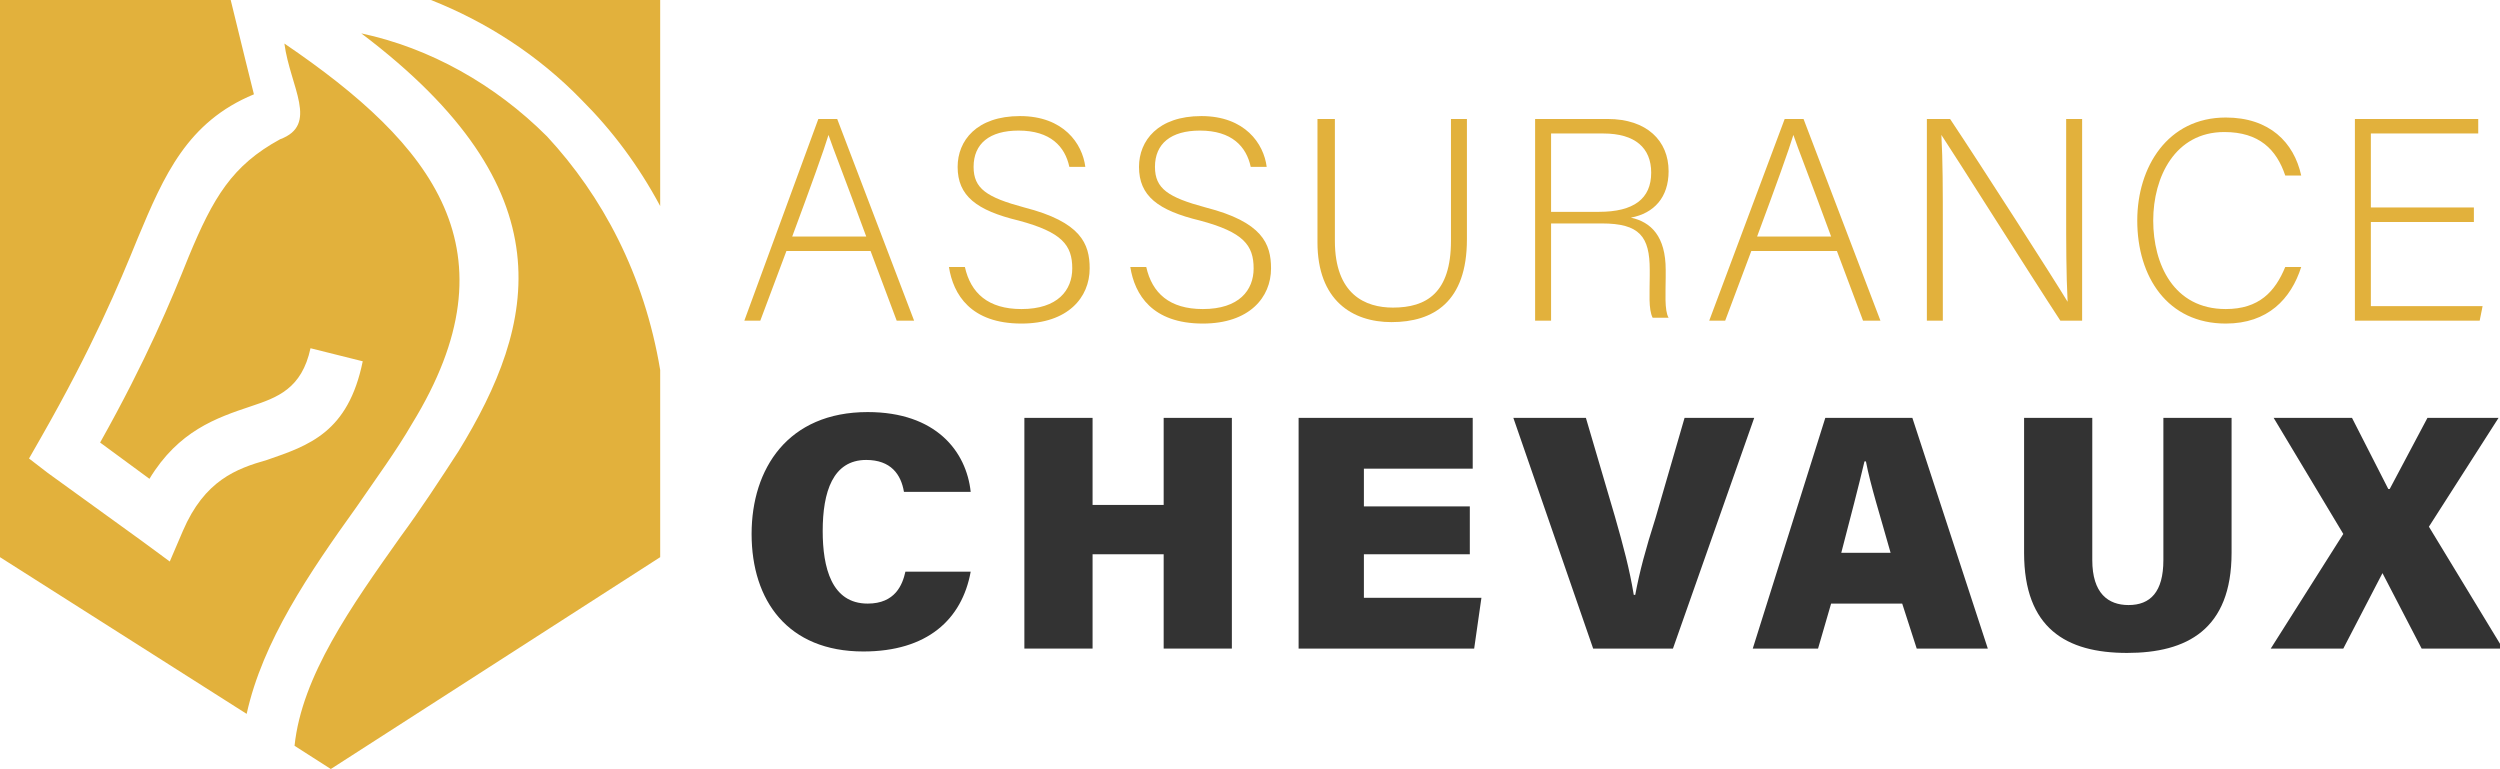 <?xml version="1.0" encoding="utf-8"?>
<!-- Generator: Adobe Illustrator 24.1.0, SVG Export Plug-In . SVG Version: 6.00 Build 0)  -->
<svg version="1.1" id="Layer_1" xmlns="http://www.w3.org/2000/svg" xmlns:xlink="http://www.w3.org/1999/xlink" x="0px" y="0px"
	 width="172.3px" height="53px" viewBox="0 0 172.3 53" style="enable-background:new 0 0 172.3 53;" xml:space="preserve">
<style type="text/css">
	.st0{fill-rule:evenodd;clip-rule:evenodd;fill:#E2B13C;}
	.st1{fill:#E2B13C;}
	.st2{fill:#333333;}
</style>
<path class="st0" d="M45.5,25.5v12.9L22.8,53l-2.5-1.6c0.5-4.8,3.9-9.6,7.3-14.4c1.4-1.9,2.7-3.9,4-5.9c5.4-8.8,7.6-18-6.7-28.8
	c4.7,1,9.2,3.5,12.8,7.1C41.5,13.5,44.4,18.9,45.5,25.5 M29.7,0h15.8v14.2C44,11.4,42.2,9,40.1,6.9C37.1,3.8,33.5,1.5,29.7,0z M0,0
	h15.9c0.6,2.5,1.6,6.5,1.6,6.5c-4.6,1.9-6.2,5.6-8,9.9c-1.3,3.2-3.1,7.5-6.7,13.8L2,31.6l1.3,1l6.5,4.7l1.9,1.4l0.9-2.1
	c1.5-3.5,3.7-4.3,5.8-4.9c2.9-1,5.6-1.9,6.6-6.8L21.4,24c-0.6,2.8-2.3,3.4-4.1,4c-2.4,0.8-5,1.7-7,5l-3.4-2.5
	c3.2-5.7,4.9-9.8,6.1-12.8c1.7-4.1,3-6.3,6.3-8.1c2.7-1,0.7-3.6,0.3-6.6c10.3,7,16.1,14.3,8.8,26.2c-1.1,1.9-2.5,3.8-3.8,5.7
	c-3.3,4.6-6.5,9.3-7.6,14.3L0,38.4V0z"/>
<g>
	<g>
		<path class="st1" d="M54.2,17.3l-1.8,4.8h-1.1l5.1-13.9h1.3L63,22.1h-1.2l-1.8-4.8H54.2z M59.7,16.3c-1.5-4.1-2.3-6.1-2.6-7h0
			c-0.3,1-1.2,3.5-2.5,7H59.7z"/>
		<path class="st1" d="M66.5,18.4c0.4,1.8,1.6,2.9,3.9,2.9c2.5,0,3.5-1.3,3.5-2.8c0-1.6-0.7-2.5-3.7-3.3c-2.9-0.7-4.2-1.7-4.2-3.7
			C66,9.7,67.3,8,70.3,8c3,0,4.3,1.9,4.5,3.5h-1.1C73.4,10.1,72.4,9,70.2,9c-2,0-3.1,0.9-3.1,2.5c0,1.5,0.9,2.1,3.5,2.8
			c3.9,1,4.5,2.5,4.5,4.2c0,2-1.5,3.8-4.7,3.8c-3.5,0-4.7-2-5-3.9H66.5z"/>
		<path class="st1" d="M79,18.4c0.4,1.8,1.6,2.9,3.9,2.9c2.5,0,3.5-1.3,3.5-2.8c0-1.6-0.7-2.5-3.7-3.3c-2.9-0.7-4.2-1.7-4.2-3.7
			c0-1.8,1.3-3.5,4.3-3.5c3,0,4.3,1.9,4.5,3.5h-1.1C85.9,10.1,84.9,9,82.7,9c-2,0-3.1,0.9-3.1,2.5c0,1.5,0.9,2.1,3.5,2.8
			c3.9,1,4.5,2.5,4.5,4.2c0,2-1.5,3.8-4.7,3.8c-3.5,0-4.7-2-5-3.9H79z"/>
		<path class="st1" d="M92,8.2v8.4c0,3.7,2.1,4.6,4,4.6c2.3,0,4-1,4-4.6V8.2h1.1v8.3c0,4.3-2.3,5.7-5.2,5.7c-2.7,0-5.1-1.5-5.1-5.5
			V8.2H92z"/>
		<path class="st1" d="M106.9,15.6v6.5h-1.1V8.2h5c2.7,0,4.2,1.5,4.2,3.6c0,1.8-1,2.9-2.6,3.2c1.4,0.3,2.4,1.3,2.4,3.6v0.5
			c0,1-0.1,2.3,0.2,2.8h-1.1c-0.3-0.6-0.2-1.7-0.2-2.9v-0.4c0-2.3-0.7-3.2-3.3-3.2H106.9z M106.9,14.6h3.3c2.4,0,3.6-0.9,3.6-2.7
			c0-1.7-1.1-2.7-3.3-2.7h-3.6V14.6z"/>
		<path class="st1" d="M120.7,17.3l-1.8,4.8h-1.1L123,8.2h1.3l5.3,13.9h-1.2l-1.8-4.8H120.7z M126.2,16.3c-1.5-4.1-2.3-6.1-2.6-7h0
			c-0.3,1-1.2,3.5-2.5,7H126.2z"/>
		<path class="st1" d="M132.8,22.1V8.2h1.6c2.2,3.3,7.2,11.1,8.1,12.6h0c-0.1-2-0.1-4-0.1-6.3V8.2h1.1v13.9H142
			c-2.1-3.2-7.2-11.3-8.2-12.8h0c0.1,1.8,0.1,3.8,0.1,6.4v6.4H132.8z"/>
		<path class="st1" d="M158.6,18.4c-0.7,2.2-2.3,3.9-5.2,3.9c-4,0-6.1-3.2-6.1-7.1c0-3.7,2.1-7.1,6.1-7.1c3,0,4.7,1.7,5.2,4h-1.1
			c-0.6-1.8-1.8-3-4.2-3c-3.4,0-4.9,3.1-4.9,6.1c0,3,1.4,6.1,5,6.1c2.3,0,3.4-1.2,4.1-2.9H158.6z"/>
		<path class="st1" d="M170.5,15.3h-7.1v5.8h7.7l-0.2,1h-8.6V8.2h8.5v1h-7.4v5.1h7.1V15.3z"/>
		<path class="st2" d="M66.9,39.4c-0.6,3.3-3,5.5-7.4,5.5c-5.2,0-7.7-3.5-7.7-8.1c0-4.5,2.5-8.4,8-8.4c4.7,0,6.8,2.7,7.1,5.5h-4.6
			c-0.2-1.2-0.9-2.2-2.6-2.2c-2.3,0-3,2.2-3,4.9c0,2.5,0.6,5,3.1,5c1.9,0,2.4-1.3,2.6-2.2H66.9z"/>
		<path class="st2" d="M70.6,28.8h4.7v6h4.9v-6h4.7v15.9h-4.7v-6.5h-4.9v6.5h-4.7V28.8z"/>
		<path class="st2" d="M101.2,38.2H94v3h8.1l-0.5,3.5H89.5V28.8h12v3.5H94v2.6h7.3V38.2z"/>
		<path class="st2" d="M109.8,44.7l-5.5-15.9h5l2,6.8c0.6,2.1,1,3.6,1.3,5.4h0.1c0.3-1.6,0.7-3.1,1.4-5.3l2-6.9h4.8l-5.6,15.9H109.8
			z"/>
		<path class="st2" d="M126.2,41.6l-0.9,3.1h-4.5l5-15.9h6l5.2,15.9h-4.9l-1-3.1H126.2z M130.3,38.1c-0.7-2.5-1.4-4.7-1.7-6.3h-0.1
			c-0.4,1.7-1,4-1.6,6.3H130.3z"/>
		<path class="st2" d="M144.2,28.8v9.8c0,2.3,1.1,3.1,2.5,3.1c1.5,0,2.4-0.9,2.4-3.1v-9.8h4.7v9.3c0,5.3-3.1,6.9-7.2,6.9
			c-4.2,0-7.1-1.7-7.1-6.9v-9.3H144.2z"/>
		<path class="st2" d="M166.9,44.7l-2.7-5.2h0l-2.7,5.2h-5l5-7.9l-4.8-8h5.4l2.5,4.9h0.1l2.6-4.9h4.9l-4.8,7.5l5.1,8.4H166.9z"/>
	</g>
</g>
</svg>

